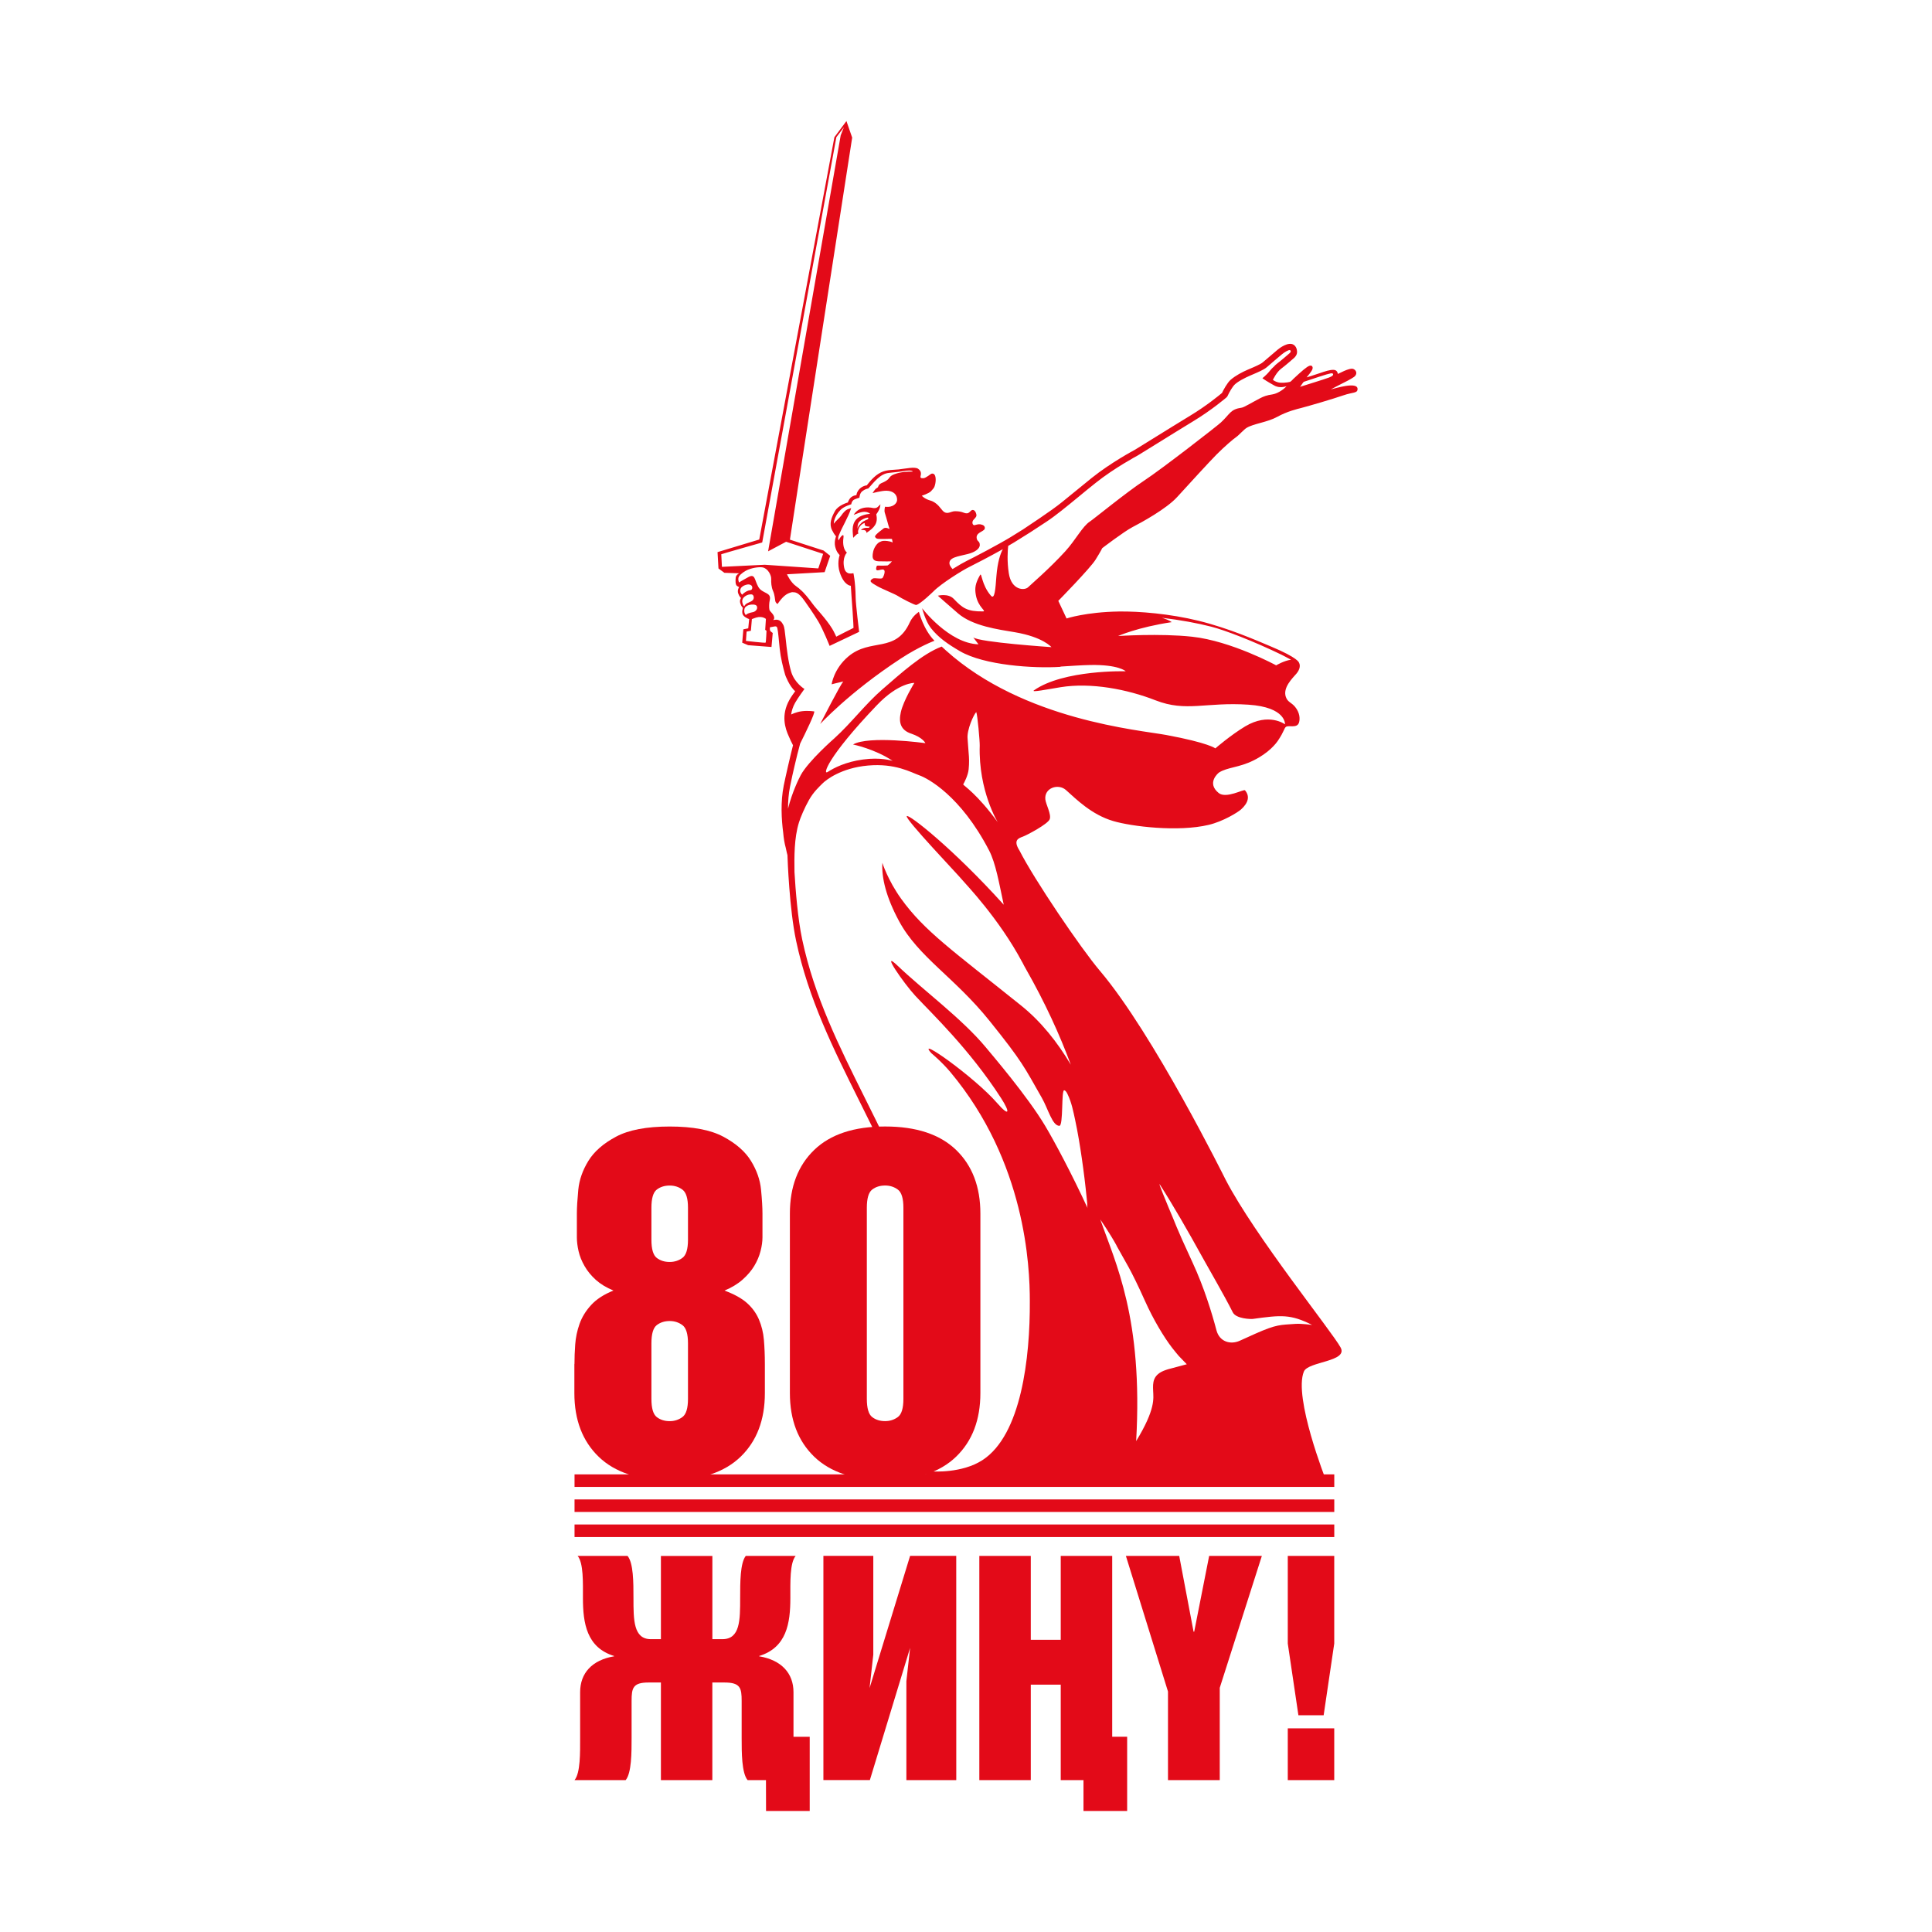 <?xml version="1.0" encoding="UTF-8" standalone="no"?>
<svg
   width="58"
   height="58"
   viewBox="0 0 58 58"
   fill="none"
   version="1.1"
   id="svg12"
   sodipodi:docname="2025-80_let_popedy_tat.svg"
   inkscape:version="1.3.2 (091e20e, 2023-11-25, custom)"
   xmlns:inkscape="http://www.inkscape.org/namespaces/inkscape"
   xmlns:sodipodi="http://sodipodi.sourceforge.net/DTD/sodipodi-0.dtd"
   xmlns="http://www.w3.org/2000/svg"
   xmlns:svg="http://www.w3.org/2000/svg">
  <defs
     id="defs12" />
  <sodipodi:namedview
     id="namedview12"
     pagecolor="#ffffff"
     bordercolor="#666666"
     borderopacity="1.0"
     inkscape:showpageshadow="2"
     inkscape:pageopacity="0.0"
     inkscape:pagecheckerboard="0"
     inkscape:deskcolor="#d1d1d1"
     inkscape:zoom="12.624"
     inkscape:cx="21.506654"
     inkscape:cy="28.081432"
     inkscape:window-width="1920"
     inkscape:window-height="1027"
     inkscape:window-x="-8"
     inkscape:window-y="-8"
     inkscape:window-maximized="1"
     inkscape:current-layer="svg12" />
  <rect
     width="58"
     height="58"
     fill="#ffffff"
     id="rect1"
     x="0"
     y="0"
     style="stroke-width:0.058" />
  <path
     d="m 28.916,23.551 c 0.038,-0.063 0.145,-0.272 0.164,-0.451 0.02,-0.193 0.014,-0.353 0,-0.497 -0.014,-0.145 -0.023,-0.345 -0.031,-0.42 -0.031,-0.269 0.194,-0.75 0.26,-0.803 0.038,0.083 0.108,0.885 0.104,1.003 -0.041,1.366 0.543,2.306 0.543,2.306 C 29.334,23.834 28.93,23.587 28.916,23.552 Z m 11.043,-11.865 c 0.092,-0.049 0.173,-0.092 0.206,-0.109 0.125,-0.063 0.234,-0.117 0.291,-0.148 0.18,-0.1 0.232,-0.126 0.255,-0.198 0.018,-0.059 -0.013,-0.122 -0.081,-0.153 -0.113,-0.053 -0.468,0.157 -0.469,0.147 -0.009,-0.069 -0.047,-0.121 -0.134,-0.122 -0.102,-0.002 -0.232,0.038 -0.42,0.103 -0.172,0.058 -0.344,0.113 -0.382,0.123 0.096,-0.115 0.124,-0.159 0.124,-0.159 0,0 0.091,-0.106 0.043,-0.172 -0.013,-0.018 -0.046,-0.029 -0.084,-0.015 -0.082,0.029 -0.231,0.159 -0.483,0.394 -0.031,0.03 -0.045,0.054 -0.094,0.087 -0.095,0.025 -0.272,0.041 -0.364,0.015 -0.074,-0.02 -0.122,-0.048 -0.155,-0.075 0.005,-0.006 0.105,-0.229 0.257,-0.34 0.098,-0.071 0.368,-0.305 0.392,-0.328 0.093,-0.097 0.078,-0.174 0.071,-0.227 -0.009,-0.062 -0.043,-0.12 -0.091,-0.153 -0.163,-0.113 -0.445,0.11 -0.477,0.136 -0.065,0.053 -0.359,0.304 -0.452,0.385 -0.066,0.058 -0.258,0.14 -0.386,0.194 l -0.075,0.032 c -0.159,0.069 -0.359,0.173 -0.506,0.3 -0.101,0.087 -0.222,0.311 -0.26,0.395 -0.083,0.07 -0.472,0.39 -0.942,0.675 -0.355,0.216 -0.734,0.451 -1.063,0.655 -0.244,0.152 -0.461,0.286 -0.613,0.379 -0.03,0.016 -0.719,0.384 -1.29,0.841 -0.174,0.139 -0.343,0.278 -0.505,0.411 -0.135,0.11 -0.26,0.213 -0.381,0.31 -0.338,0.278 -1.098,0.768 -1.183,0.829 -0.113,0.071 -0.23,0.144 -0.364,0.226 -0.36,0.22 -1.12,0.619 -1.332,0.722 -0.083,0.041 -0.231,0.125 -0.396,0.228 -0.006,0.003 -0.012,0.006 -0.017,0.009 l -0.004,0.003 c -0.043,-0.046 -0.085,-0.11 -0.091,-0.148 -0.032,-0.203 0.249,-0.227 0.548,-0.303 0.199,-0.05 0.362,-0.149 0.361,-0.273 -9.28e-4,-0.114 -0.068,-0.097 -0.089,-0.18 -0.05,-0.194 0.202,-0.212 0.236,-0.302 0.012,-0.032 0.006,-0.095 -0.073,-0.122 -0.079,-0.027 -0.118,-0.021 -0.228,0.01 -0.058,0.017 -0.101,-0.09 -0.031,-0.164 0.068,-0.074 0.1,-0.097 0.077,-0.178 -0.031,-0.112 -0.099,-0.129 -0.141,-0.103 -0.042,0.027 -0.077,0.1 -0.161,0.09 -0.084,-0.01 -0.122,-0.063 -0.334,-0.063 -0.125,0 -0.225,0.11 -0.348,0.006 -0.074,-0.063 -0.172,-0.265 -0.396,-0.328 -0.171,-0.048 -0.253,-0.143 -0.253,-0.143 0,0 0.209,-0.067 0.274,-0.133 0.122,-0.123 0.113,-0.157 0.134,-0.242 0.009,-0.036 0.042,-0.309 -0.107,-0.288 -0.038,0.005 -0.169,0.133 -0.253,0.137 -0.084,0.006 -0.097,-0.021 -0.084,-0.069 0.028,-0.102 -0.002,-0.16 -0.073,-0.212 -0.097,-0.071 -0.362,-0.006 -0.589,0.018 -0.225,0.023 -0.398,0 -0.609,0.135 -0.181,0.116 -0.343,0.343 -0.343,0.343 0,0 -0.16,0.011 -0.26,0.158 -0.051,0.074 -0.051,0.137 -0.051,0.137 0,0 -0.15,0.006 -0.221,0.136 -0.039,0.071 -0.037,0.083 -0.037,0.083 0,0 -0.288,0.079 -0.387,0.258 -0.108,0.195 -0.183,0.385 -0.087,0.575 0.08,0.159 0.12,0.181 0.12,0.181 0,0 -0.065,0.155 -0.027,0.313 0.043,0.177 0.122,0.235 0.134,0.251 -0.012,0.041 -0.081,0.264 0.004,0.523 0.131,0.401 0.332,0.4 0.332,0.4 0,0 0.03,0.48 0.053,0.77 0.022,0.29 0.027,0.495 0.027,0.495 -0.004,-0.002 -0.518,0.263 -0.518,0.263 0,0 -0.068,-0.152 -0.12,-0.236 -0.196,-0.318 -0.471,-0.587 -0.587,-0.747 -0.115,-0.16 -0.27,-0.35 -0.366,-0.425 -0.022,-0.024 -0.061,-0.058 -0.129,-0.105 -0.167,-0.112 -0.277,-0.36 -0.277,-0.36 l 1.13,-0.064 0.168,-0.49 -0.198,-0.163 -1.009,-0.326 C 23.887,15.051 25.583,4.132 25.583,4.132 L 25.41,3.634 v 0.003 l -0.006,0.004 v 0.003 l -0.355,0.476 -2.256,12.078 -1.252,0.378 0.028,0.491 0.171,0.126 0.005,0.005 0.445,0.015 c -0.04,0.022 -0.097,0.062 -0.104,0.134 -0.007,0.071 -0.013,0.206 0.036,0.242 0.049,0.036 0.068,0.034 0.068,0.034 0,0 -0.064,0.095 -0.028,0.195 0.036,0.101 0.085,0.137 0.085,0.137 0,0 -0.055,0.062 -0.021,0.165 0.034,0.103 0.077,0.129 0.077,0.129 0,0 -0.051,0.15 0.011,0.227 0.062,0.077 0.177,0.111 0.177,0.111 l -0.028,0.278 -0.147,0.031 -0.034,0.401 0.178,0.075 0.701,0.054 0.037,-0.421 c 0,0 -0.065,-0.044 -0.076,-0.066 -0.012,-0.022 -0.012,-0.065 -0.008,-0.104 0.032,-0.007 0.091,-0.019 0.146,-0.027 0.04,-0.005 0.059,0.004 0.074,0.043 0.031,0.122 0.049,0.411 0.074,0.632 0.03,0.272 0.093,0.529 0.163,0.778 0.004,0.014 0.123,0.34 0.301,0.493 -0.048,0.065 -0.118,0.162 -0.17,0.254 -0.262,0.463 -0.133,0.861 -0.02,1.104 0.037,0.089 0.079,0.176 0.125,0.264 -0.083,0.325 -0.232,0.975 -0.278,1.208 -0.099,0.493 -0.069,1.019 -0.016,1.422 0.013,0.153 0.037,0.309 0.076,0.448 0.023,0.113 0.043,0.192 0.051,0.221 0.005,0.145 0.058,1.621 0.26,2.572 0.369,1.739 1.111,3.23 1.898,4.808 0.942,1.89 1.916,3.843 2.35,6.427 0.327,1.942 -0.345,4.741 -0.351,4.77 l -0.029,0.119 h 0.199 c -0.006,0.002 -0.013,0.003 -0.02,0.005 0,0 3.383,0.019 6.539,0.035 l 5.032,0.03 c 0,0 0.008,-0.002 0.013,-0.003 0.14,0 0.236,9.28e-4 0.276,0.002 0,0 -0.983,-2.495 -0.663,-3.263 0.126,-0.305 1.336,-0.292 1.102,-0.722 -0.256,-0.474 -2.571,-3.341 -3.45,-5.033 -0.025,-0.047 -2.166,-4.377 -3.777,-6.276 -0.574,-0.676 -1.978,-2.75 -2.413,-3.609 -0.2,-0.314 -0.03,-0.369 0.102,-0.417 0.124,-0.045 0.751,-0.378 0.805,-0.522 0.055,-0.145 -0.114,-0.443 -0.131,-0.595 -0.037,-0.348 0.389,-0.485 0.617,-0.283 0.317,0.282 0.771,0.74 1.419,0.932 0.558,0.165 1.948,0.334 2.869,0.115 0.435,-0.104 0.872,-0.375 0.97,-0.463 0.223,-0.199 0.269,-0.399 0.119,-0.574 -0.037,-0.043 -0.567,0.262 -0.791,0.08 -0.368,-0.299 -0.018,-0.595 0.014,-0.616 0.248,-0.157 0.595,-0.144 1.03,-0.36 0.468,-0.231 0.677,-0.508 0.738,-0.598 0.186,-0.277 0.182,-0.366 0.235,-0.408 0.081,-0.066 0.338,0.056 0.396,-0.135 0.034,-0.113 0.022,-0.295 -0.115,-0.464 -0.117,-0.144 -0.225,-0.141 -0.281,-0.303 -0.097,-0.28 0.202,-0.564 0.318,-0.699 0.105,-0.122 0.123,-0.251 0.077,-0.328 0,-0.006 -0.025,-0.146 -0.845,-0.488 -0.424,-0.177 -1.253,-0.546 -2.175,-0.772 -0.848,-0.208 -1.775,-0.287 -2.391,-0.277 -0.986,0.016 -1.567,0.209 -1.567,0.209 l -0.248,-0.529 c 0,0 0.952,-0.971 1.116,-1.232 0.164,-0.263 0.203,-0.35 0.203,-0.35 0,0 0.647,-0.495 0.907,-0.631 0.26,-0.135 1.014,-0.544 1.342,-0.903 0.328,-0.359 0.956,-1.048 1.187,-1.281 0.232,-0.233 0.493,-0.456 0.579,-0.515 0.087,-0.058 0.235,-0.232 0.324,-0.284 0.215,-0.127 0.618,-0.164 0.917,-0.329 0.299,-0.165 0.607,-0.237 0.71,-0.263 0.255,-0.067 0.934,-0.265 1.265,-0.379 0.3,-0.103 0.426,-0.062 0.434,-0.184 0.018,-0.251 -0.697,-0.019 -0.797,0.002 z"
     fill="#ffffff"
     id="path1"
     style="stroke-width:0.058" />
  <path
     d="m 17.248,44.262 v 0.081 0.295 h 22.808 v -0.295 -0.081 z"
     fill="#e30a18"
     id="path2"
     style="stroke-width:0.058" />
  <path
     d="m 17.248,45.014 v 0.081 0.295 h 22.808 v -0.295 -0.081 z"
     fill="#e30a18"
     id="path3"
     style="stroke-width:0.058" />
  <path
     d="m 17.248,45.766 v 0.082 0.295 h 22.808 v -0.295 -0.082 z"
     fill="#e30a18"
     id="path4"
     style="stroke-width:0.058" />
  <path
     d="m 25.762,15.821 c -0.009,0.03 -0.016,0.048 -0.016,0.048 0,0 -0.016,-0.131 0.05,-0.204 0.066,-0.073 0.189,-0.117 0.228,-0.123 0.039,-0.007 0.045,0.005 0.045,0.005 -0.004,0.013 -0.007,0.026 -0.011,0.039 0,0 -0.139,0.053 -0.196,0.11 -0.057,0.058 -0.091,0.097 -0.101,0.126 z m 0.197,-0.121 c -0.008,0.113 0.042,0.095 0.152,0.112 -0.009,0.011 -0.018,0.022 -0.027,0.033 -0.042,0.002 -0.084,-0.003 -0.125,0.006 -0.037,0.009 -0.079,0.017 -0.113,0.064 0.101,-0.016 0.168,0.006 0.165,0.082 0.24,-0.159 0.355,-0.287 0.295,-0.555 0.072,-0.102 0.116,-0.177 0.125,-0.303 -0.075,0.075 -0.098,0.123 -0.206,0.114 -0.452,-0.099 -0.595,0.203 -0.595,0.203 0.183,-0.067 0.335,-0.151 0.493,-0.032 -0.105,0.01 -0.313,0.045 -0.424,0.176 -0.148,0.175 -0.093,0.396 -0.086,0.539 9.28e-4,0.024 0.077,-0.099 0.156,-0.122 -0.016,-0.053 -0.014,-0.073 0.006,-0.132 0.028,-0.094 0.107,-0.163 0.183,-0.185 z m 1.354,2.983 c -0.428,0.94 -1.173,0.457 -1.847,1.026 -0.436,0.367 -0.5,0.834 -0.5,0.834 0,0 0.187,-0.048 0.352,-0.085 -0.079,0.071 -0.677,1.244 -0.695,1.274 -0.018,0.03 0.835,-0.925 2.42,-1.962 0.57,-0.373 1.011,-0.534 1.011,-0.534 -0.33,-0.332 -0.468,-0.868 -0.468,-0.868 0,0 -0.179,0.109 -0.274,0.316 z m 11.716,-7.072 c 0.046,-0.053 0.061,-0.092 0.109,-0.148 0,0 0.296,-0.098 0.448,-0.148 0.387,-0.126 0.417,-0.125 0.434,-0.084 0.018,0.046 -0.079,0.086 -0.131,0.106 -0.128,0.049 -0.777,0.248 -0.859,0.275 z m -0.824,0.228 c -0.178,0.025 -0.272,0.063 -0.373,0.115 -0.274,0.143 -0.487,0.275 -0.554,0.284 -0.35,0.05 -0.347,0.187 -0.627,0.446 -0.115,0.107 -1.775,1.398 -2.307,1.747 -0.531,0.35 -1.515,1.155 -1.622,1.224 -0.225,0.144 -0.427,0.55 -0.742,0.896 -0.481,0.528 -1.061,1.022 -1.112,1.075 -0.103,0.108 -0.504,0.105 -0.583,-0.417 -0.056,-0.367 -0.035,-0.671 -0.018,-0.821 0.065,-0.037 0.124,-0.072 0.175,-0.103 0.372,-0.227 0.613,-0.383 0.983,-0.629 0.266,-0.176 0.59,-0.443 0.967,-0.752 0.16,-0.133 0.329,-0.271 0.503,-0.409 0.556,-0.445 1.253,-0.817 1.265,-0.824 0.158,-0.096 0.375,-0.23 0.62,-0.383 0.327,-0.203 0.706,-0.438 1.061,-0.654 0.541,-0.329 0.966,-0.692 0.983,-0.707 l 0.026,-0.034 c 0.058,-0.134 0.16,-0.29 0.203,-0.335 0.1,-0.105 0.338,-0.223 0.473,-0.281 l 0.074,-0.032 c 0.155,-0.066 0.348,-0.147 0.436,-0.226 0.091,-0.081 0.383,-0.329 0.446,-0.381 0.083,-0.068 0.208,-0.143 0.245,-0.127 0.003,0.002 0.053,0.027 -0.007,0.088 -0.003,0.003 -0.276,0.239 -0.367,0.305 -0.043,0.032 -0.082,0.069 -0.116,0.108 -0.036,0.032 -0.07,0.065 -0.093,0.094 -0.157,0.199 -0.257,0.242 -0.241,0.253 0.139,0.097 0.326,0.199 0.326,0.199 0.136,0.089 0.289,0.071 0.395,0.035 -0.123,0.135 -0.31,0.23 -0.419,0.245 z m -6.368,8.172 c 0.315,-0.02 0.655,-0.043 0.881,-0.047 0.869,-0.018 1.077,0.188 1.077,0.188 0,0 -1.861,-0.053 -2.754,0.572 -0.103,0.072 0.41,-0.031 0.8,-0.094 0.909,-0.147 1.995,0.06 2.852,0.395 0.921,0.359 1.502,0.045 2.785,0.13 1.14,0.076 1.098,0.589 1.098,0.589 0,0 -0.485,-0.363 -1.197,0.064 -0.433,0.26 -0.894,0.659 -0.894,0.659 0,0 -0.192,-0.164 -1.472,-0.402 -0.814,-0.151 -4.283,-0.443 -6.61,-2.533 -0.049,-0.045 -0.092,-0.085 -0.133,-0.122 -0.587,0.223 -1.224,0.803 -1.785,1.289 -0.503,0.435 -0.93,1.007 -1.436,1.465 0,0 -0.78,0.681 -1.01,1.106 -0.053,0.098 -0.259,0.512 -0.382,1.007 0,-0.219 0.017,-0.444 0.06,-0.661 0.047,-0.238 0.095,-0.446 0.137,-0.626 0.051,-0.224 0.113,-0.467 0.168,-0.669 0.136,-0.27 0.474,-0.958 0.417,-0.965 -0.12,-0.016 -0.313,-0.028 -0.49,0.02 -0.08,0.022 -0.145,0.047 -0.198,0.073 0.015,-0.11 0.05,-0.227 0.12,-0.352 0.078,-0.139 0.279,-0.414 0.279,-0.414 0,0 -0.297,-0.178 -0.398,-0.515 -0.09,-0.303 -0.134,-0.695 -0.164,-0.982 -0.026,-0.24 -0.04,-0.358 -0.068,-0.416 -0.049,-0.098 -0.114,-0.185 -0.261,-0.163 -0.014,0.002 -0.03,0.005 -0.045,0.007 0.015,-0.02 0.029,-0.041 0.029,-0.056 0.004,-0.118 -0.132,-0.194 -0.144,-0.253 -0.015,-0.07 -0.009,-0.209 0.009,-0.284 0.062,-0.254 -0.221,-0.187 -0.343,-0.403 -0.117,-0.207 -0.091,-0.408 -0.299,-0.293 -0.078,0.044 -0.221,0.121 -0.28,0.162 -0.056,-0.156 0.004,-0.211 0.125,-0.304 h 9.28e-4 c 0.025,-0.017 0.055,-0.037 0.073,-0.046 0.165,-0.093 0.41,-0.123 0.512,-0.103 0.16,0.032 0.26,0.238 0.255,0.345 -0.004,0.108 0.004,0.244 0.055,0.361 0.052,0.116 0.055,0.237 0.068,0.302 0.013,0.065 0.068,0.09 0.068,0.09 0.15,-0.213 0.255,-0.316 0.436,-0.355 0.101,0.006 0.184,-0.016 0.395,0.29 0.041,0.059 0.244,0.343 0.389,0.584 0.146,0.241 0.343,0.739 0.343,0.739 l 0.886,-0.421 c 0,0 -0.102,-0.828 -0.104,-1.022 -0.009,-0.507 -0.068,-0.74 -0.068,-0.74 0,0 -0.112,0.029 -0.169,-0.006 -0.025,-0.015 -0.082,-0.036 -0.108,-0.16 -0.065,-0.306 0.082,-0.451 0.082,-0.451 -0.088,-0.077 -0.134,-0.24 -0.103,-0.451 0.022,-0.149 -0.083,-0.045 -0.146,0.085 -0.021,-0.031 -0.02,-0.083 0.005,-0.148 0.113,-0.283 0.277,-0.531 0.373,-0.821 0,0 -0.059,0.014 -0.114,0.037 -0.054,0.023 -0.125,0.097 -0.192,0.195 -0.045,0.068 -0.156,0.147 -0.216,0.237 -0.002,-0.008 -0.002,-0.211 0.208,-0.423 0.101,-0.101 0.316,-0.162 0.316,-0.162 0,0 0.01,-0.105 0.094,-0.144 0.062,-0.029 0.151,-0.053 0.151,-0.053 0,0 0.006,-0.135 0.084,-0.193 0.077,-0.058 0.121,-0.071 0.183,-0.085 0.166,-0.181 0.356,-0.443 0.617,-0.467 0.196,-0.018 0.396,-0.044 0.486,-0.06 0.024,-0.005 0.208,-0.031 0.231,0.021 -0.158,-9.28e-4 -0.353,0.007 -0.537,0.073 -0.151,0.054 -0.157,0.111 -0.199,0.154 -0.042,0.043 -0.132,0.09 -0.174,0.106 -0.042,0.016 -0.089,0.043 -0.111,0.08 -0.021,0.037 -0.01,0.058 -0.063,0.084 -0.053,0.027 -0.122,0.15 -0.122,0.15 0,0 0.273,-0.077 0.421,-0.073 0.201,0.005 0.321,0.116 0.315,0.281 -0.004,0.089 -0.112,0.232 -0.362,0.2 0,0 -0.032,0.11 -0.006,0.185 0.023,0.069 0.07,0.237 0.095,0.328 0.004,0.017 0.009,0.033 0.014,0.051 0.002,0.006 0.003,0.01 0.003,0.01 0.008,0.028 0.018,0.055 0.025,0.078 0.017,0.052 -0.101,-0.083 -0.204,0.023 l -0.103,0.079 c -0.051,0.045 -0.14,0.115 -0.123,0.15 0.018,0.035 0.038,0.053 0.088,0.059 0.045,0.006 0.293,0.006 0.366,0 0.018,9.28e-4 0.036,0.003 0.053,0.004 0,0 0.008,0.045 0.021,0.106 -0.089,-0.05 -0.256,-0.052 -0.261,-0.049 -0.047,-9.28e-4 -0.089,0.015 -0.135,0.038 -0.075,0.039 -0.162,0.161 -0.189,0.283 -0.05,0.231 -0.002,0.307 0.26,0.293 0,0 8.7e-4,9.28e-4 0.002,9.28e-4 0.121,0.006 0.182,0 0.276,0 0.007,0 0.016,0 0.025,-0.002 -0.059,0.084 -0.132,0.126 -0.132,0.126 0,0 -0.058,0.002 -0.083,0.004 -0.163,0.01 -0.231,-0.016 -0.243,0.016 -0.085,0.256 0.184,0.023 0.232,0.133 0.021,0.047 -0.012,0.155 -0.053,0.218 -0.034,0.054 -0.24,-0.013 -0.297,0.023 -0.125,0.079 -0.062,0.113 0.137,0.228 0.141,0.082 0.533,0.237 0.617,0.294 0.084,0.058 0.511,0.281 0.553,0.27 0.134,-0.035 0.502,-0.395 0.512,-0.405 0.239,-0.243 0.88,-0.639 1.076,-0.735 0.16,-0.078 0.63,-0.323 1.01,-0.535 -0.077,0.143 -0.159,0.389 -0.193,0.811 -0.029,0.385 -0.05,0.717 -0.165,0.585 -0.288,-0.331 -0.272,-0.715 -0.326,-0.619 -0.146,0.258 -0.162,0.394 -0.126,0.599 0.066,0.375 0.338,0.49 0.212,0.492 -0.465,0.006 -0.611,-0.097 -0.875,-0.376 -0.169,-0.177 -0.477,-0.095 -0.477,-0.095 0,0 0.261,0.234 0.606,0.531 0.442,0.379 1.201,0.481 1.704,0.565 0.847,0.143 1.099,0.448 1.099,0.448 0,0 -2.167,-0.145 -2.348,-0.294 l 0.158,0.209 c -0.885,-0.025 -1.693,-1.084 -1.693,-1.084 0,0 0.099,0.383 0.261,0.592 0.23,0.295 0.523,0.492 0.877,0.699 0.728,0.424 2.214,0.522 3.018,0.469 z m 3.341,-1.333 c -0.07,-0.051 -0.174,-0.095 -0.297,-0.132 0.559,0.067 1.07,0.161 1.488,0.269 0.406,0.104 1.262,0.433 2.109,0.843 0.054,0.026 0.187,0.098 0.279,0.148 -0.204,0.024 -0.446,0.168 -0.446,0.168 0,0 -1.346,-0.731 -2.521,-0.859 -0.973,-0.106 -2.224,-0.021 -2.224,-0.021 0,0 0.582,-0.263 1.61,-0.417 z m -6.099,3.922 c -0.014,-0.145 -0.023,-0.345 -0.031,-0.42 -0.031,-0.269 0.194,-0.75 0.26,-0.803 0.038,0.083 0.108,0.885 0.104,1.003 -0.041,1.366 0.543,2.306 0.543,2.306 -0.623,-0.855 -1.027,-1.101 -1.04,-1.137 0.038,-0.063 0.145,-0.272 0.164,-0.451 0.02,-0.193 0.014,-0.353 0,-0.497 z m -1.729,-0.578 c 0.362,0.123 0.431,0.288 0.431,0.288 0,0 -1.701,-0.236 -2.172,0.04 0,0 0.659,0.135 1.187,0.491 -0.039,-0.006 -0.353,-0.114 -0.89,-0.04 -0.517,0.071 -0.861,0.246 -1.06,0.375 -0.152,0.098 -0.023,-0.434 1.479,-2.006 0.655,-0.686 1.124,-0.669 1.124,-0.669 0,0 -0.325,0.525 -0.405,0.877 -0.07,0.306 -0.01,0.537 0.306,0.645 z m 3.338,6.861 c 0,0 0.003,0.006 0.004,0.007 0.034,0.068 0.069,0.135 0.107,0.2 0.573,1.006 1.013,1.969 1.348,2.874 C 31.745,31.286 31.252,30.667 30.657,30.189 28.592,28.531 27.752,27.952 27.054,26.983 26.651,26.422 26.489,25.903 26.489,25.903 c -0.026,0.456 0.116,1.035 0.5,1.748 0.586,1.087 1.662,1.681 2.721,3 0.984,1.225 1.032,1.369 1.567,2.308 0.191,0.336 0.314,0.839 0.527,0.839 0.122,0 0.053,-1.087 0.145,-1.067 0.053,0.012 0.087,0.088 0.107,0.132 0.113,0.234 0.166,0.504 0.22,0.756 0.081,0.379 0.144,0.764 0.2,1.148 0.059,0.405 0.109,0.811 0.149,1.217 0.005,0.049 0.009,0.097 0.014,0.147 0.004,0.039 -0.004,0.107 0.013,0.142 -0.484,-1.051 -1.004,-2.02 -1.276,-2.475 -0.533,-0.893 -1.594,-2.13 -1.784,-2.36 -0.715,-0.86 -1.885,-1.72 -2.643,-2.445 -0.544,-0.521 0.184,0.529 0.53,0.902 0.489,0.528 1.614,1.585 2.577,3.076 0.273,0.423 0.257,0.578 -0.129,0.135 -0.672,-0.77 -2.464,-2.043 -1.965,-1.487 0,0 0.315,0.261 0.571,0.568 2.258,2.7 2.383,5.83 2.383,6.871 0.01,1.699 -0.255,4.022 -1.424,4.777 -0.619,0.4 -1.485,0.338 -1.485,0.338 0.125,-0.56 0.622,-2.979 0.327,-4.729 -0.44,-2.612 -1.42,-4.579 -2.369,-6.481 -0.781,-1.567 -1.519,-3.048 -1.883,-4.762 -0.132,-0.623 -0.199,-1.478 -0.231,-2.022 -0.006,-0.447 -0.013,-1.018 0.135,-1.491 0.043,-0.14 0.165,-0.435 0.303,-0.677 0.137,-0.242 0.308,-0.395 0.404,-0.492 0.103,-0.104 0.558,-0.465 1.361,-0.537 0.826,-0.075 1.3,0.207 1.549,0.295 0.241,0.085 1.233,0.603 2.089,2.251 0.203,0.391 0.3,0.981 0.441,1.632 -1.517,-1.683 -2.86,-2.737 -2.911,-2.659 -0.057,0.088 1.554,1.773 1.68,1.931 0.073,0.092 1.086,1.137 1.786,2.453 z m -7.704,-9.591 c -0.008,0.017 -0.59,-0.052 -0.59,-0.052 l 0.019,-0.279 0.129,-0.025 0.03,-0.35 c 0.042,-0.016 0.104,-0.04 0.135,-0.048 0.186,-0.051 0.286,0.043 0.286,0.043 l -0.021,0.328 0.039,0.026 c 0,0 -0.013,0.332 -0.026,0.358 z M 22.392,18.467 c -0.018,-0.02 -0.043,-0.057 -0.047,-0.099 -0.011,-0.119 0.042,-0.151 0.042,-0.151 0,0 0.07,-0.075 0.225,-0.068 0.104,0.005 0.118,0.052 0.118,0.096 0,0.06 -0.059,0.121 -0.136,0.134 -0.074,0.012 -0.199,0.052 -0.202,0.089 z m -0.101,-0.362 c -0.054,-0.184 0.162,-0.255 0.207,-0.258 0.035,-0.003 0.091,-0.018 0.119,0.038 0.012,0.024 0.038,0.119 -0.073,0.171 -0.106,0.05 -0.14,0.06 -0.177,0.105 -0.008,0.01 -0.023,0.034 -0.023,0.04 -0.021,-0.015 -0.035,-0.035 -0.053,-0.096 z m -0.063,-0.328 c -0.044,-0.174 0.165,-0.225 0.22,-0.231 0.036,-0.004 0.09,9.28e-4 0.122,0.045 0.013,0.019 0.024,0.058 0.003,0.095 -0.023,0.042 -0.068,0.029 -0.114,0.046 -0.089,0.033 -0.149,0.089 -0.18,0.122 -0.023,-0.022 -0.046,-0.062 -0.05,-0.078 z m -0.555,-0.759 c -0.005,-0.071 -0.017,-0.295 -0.02,-0.379 0.045,-0.019 1.229,-0.354 1.229,-0.354 l 2.226,-12.166 0.227,-0.299 -0.097,0.244 -2.179,12.487 0.54,-0.287 1.112,0.363 -0.145,0.437 -1.608,-0.11 -1.285,0.063 z M 33.519,37.395 c 0.272,0.503 0.402,0.653 0.857,1.666 0.246,0.55 0.567,1.085 0.814,1.404 0.078,0.1 0.144,0.178 0.196,0.24 l 0.242,0.251 -0.565,0.151 c -0.018,0.006 -0.038,0.013 -0.058,0.019 -0.409,0.135 -0.397,0.39 -0.387,0.627 0.009,0.229 0.077,0.548 -0.51,1.51 0.212,-3.69 -0.624,-5.352 -1.076,-6.653 0,0 0.305,0.444 0.489,0.783 z m 1.298,-1.838 c 0.372,0.578 0.831,1.37 1.317,2.252 0.172,0.313 0.624,1.087 0.875,1.588 0.1,0.198 0.545,0.205 0.602,0.198 0.847,-0.117 1.129,-0.148 1.779,0.18 0.002,9.28e-4 -0.321,-0.045 -0.505,-0.031 -0.445,0.034 -0.544,0.004 -1.204,0.297 -0.094,0.042 -0.276,0.124 -0.46,0.208 -0.28,0.127 -0.61,0.035 -0.702,-0.313 C 36.385,39.429 36.15,38.653 35.802,37.903 35.254,36.72 35.316,36.792 35.076,36.237 35.035,36.143 34.76,35.471 34.815,35.557 Z m 5.143,-23.871 c 0.092,-0.049 0.173,-0.092 0.206,-0.109 0.125,-0.063 0.234,-0.117 0.291,-0.148 0.18,-0.1 0.232,-0.126 0.255,-0.198 0.018,-0.059 -0.013,-0.122 -0.081,-0.153 -0.113,-0.053 -0.468,0.157 -0.469,0.147 -0.009,-0.069 -0.047,-0.121 -0.134,-0.122 -0.102,-0.002 -0.232,0.038 -0.42,0.103 -0.172,0.058 -0.344,0.113 -0.382,0.123 0.096,-0.115 0.124,-0.16 0.124,-0.16 0,0 0.091,-0.106 0.043,-0.172 -0.013,-0.018 -0.046,-0.029 -0.084,-0.015 -0.082,0.029 -0.231,0.159 -0.483,0.394 -0.031,0.03 -0.045,0.054 -0.094,0.087 -0.095,0.025 -0.272,0.041 -0.364,0.015 -0.074,-0.02 -0.122,-0.048 -0.155,-0.075 0.005,-0.006 0.105,-0.229 0.257,-0.341 0.098,-0.071 0.368,-0.305 0.392,-0.328 0.093,-0.097 0.078,-0.174 0.071,-0.227 -0.009,-0.062 -0.043,-0.12 -0.091,-0.153 -0.163,-0.113 -0.445,0.11 -0.477,0.136 -0.065,0.053 -0.359,0.304 -0.452,0.385 -0.066,0.058 -0.258,0.14 -0.386,0.194 l -0.075,0.032 c -0.159,0.069 -0.359,0.173 -0.506,0.3 -0.101,0.087 -0.222,0.311 -0.26,0.395 -0.083,0.07 -0.472,0.39 -0.942,0.674 -0.355,0.216 -0.734,0.451 -1.063,0.655 -0.244,0.152 -0.461,0.286 -0.613,0.379 -0.03,0.016 -0.719,0.384 -1.29,0.841 -0.174,0.139 -0.343,0.278 -0.505,0.411 -0.135,0.11 -0.26,0.213 -0.381,0.31 -0.338,0.278 -1.098,0.768 -1.183,0.829 -0.113,0.071 -0.23,0.144 -0.364,0.226 -0.36,0.22 -1.12,0.619 -1.332,0.722 -0.083,0.041 -0.231,0.125 -0.396,0.228 -0.006,0.003 -0.012,0.006 -0.017,0.009 l -0.004,0.003 c -0.043,-0.046 -0.085,-0.11 -0.091,-0.148 -0.032,-0.203 0.249,-0.227 0.548,-0.303 0.199,-0.05 0.362,-0.149 0.361,-0.273 -9.28e-4,-0.114 -0.068,-0.097 -0.089,-0.18 -0.05,-0.194 0.202,-0.212 0.236,-0.302 0.012,-0.032 0.006,-0.095 -0.073,-0.122 -0.079,-0.027 -0.118,-0.021 -0.228,0.01 -0.058,0.017 -0.101,-0.09 -0.031,-0.164 0.068,-0.074 0.1,-0.097 0.077,-0.178 -0.031,-0.112 -0.099,-0.129 -0.141,-0.103 -0.042,0.027 -0.077,0.1 -0.161,0.09 -0.084,-0.01 -0.122,-0.063 -0.334,-0.063 -0.125,0 -0.225,0.11 -0.348,0.006 -0.074,-0.063 -0.172,-0.265 -0.396,-0.328 -0.171,-0.048 -0.253,-0.143 -0.253,-0.143 0,0 0.209,-0.067 0.274,-0.133 0.122,-0.123 0.113,-0.157 0.134,-0.242 0.009,-0.036 0.042,-0.309 -0.107,-0.289 -0.038,0.005 -0.169,0.133 -0.253,0.138 -0.084,0.006 -0.097,-0.021 -0.084,-0.069 0.028,-0.102 -0.002,-0.161 -0.073,-0.213 -0.097,-0.071 -0.362,-0.006 -0.589,0.018 -0.225,0.023 -0.398,0 -0.609,0.135 -0.181,0.116 -0.343,0.343 -0.343,0.343 0,0 -0.16,0.011 -0.26,0.158 -0.051,0.074 -0.051,0.137 -0.051,0.137 0,0 -0.15,0.006 -0.221,0.136 -0.039,0.071 -0.037,0.083 -0.037,0.083 0,0 -0.288,0.079 -0.387,0.258 -0.108,0.195 -0.183,0.385 -0.087,0.575 0.08,0.159 0.12,0.181 0.12,0.181 0,0 -0.065,0.155 -0.027,0.313 0.043,0.177 0.122,0.235 0.134,0.251 -0.012,0.041 -0.081,0.264 0.004,0.523 0.131,0.401 0.332,0.4 0.332,0.4 0,0 0.03,0.48 0.053,0.77 0.022,0.29 0.027,0.495 0.027,0.495 -0.004,-0.002 -0.518,0.263 -0.518,0.263 0,0 -0.068,-0.152 -0.12,-0.236 -0.196,-0.318 -0.471,-0.587 -0.587,-0.747 -0.115,-0.16 -0.27,-0.35 -0.366,-0.425 -0.022,-0.024 -0.061,-0.058 -0.129,-0.105 -0.167,-0.112 -0.277,-0.36 -0.277,-0.36 l 1.13,-0.064 0.168,-0.49 L 24.723,16.527 23.714,16.201 C 23.887,15.05 25.583,4.131 25.583,4.131 L 25.41,3.633 v 0.003 l -0.006,0.004 v 0.003 l -0.355,0.476 -2.256,12.078 -1.252,0.378 0.028,0.491 0.171,0.125 0.005,0.005 0.445,0.015 c -0.04,0.022 -0.097,0.062 -0.104,0.134 -0.007,0.071 -0.013,0.206 0.036,0.242 0.049,0.036 0.068,0.034 0.068,0.034 0,0 -0.064,0.095 -0.028,0.195 0.036,0.101 0.085,0.137 0.085,0.137 0,0 -0.055,0.062 -0.021,0.165 0.034,0.103 0.077,0.129 0.077,0.129 0,0 -0.051,0.15 0.011,0.227 0.062,0.077 0.177,0.111 0.177,0.111 l -0.028,0.278 -0.147,0.03 -0.034,0.401 0.178,0.075 0.701,0.054 0.037,-0.421 c 0,0 -0.065,-0.044 -0.076,-0.066 -0.012,-0.022 -0.012,-0.065 -0.008,-0.104 0.032,-0.007 0.091,-0.019 0.146,-0.027 0.04,-0.005 0.059,0.004 0.074,0.043 0.031,0.122 0.049,0.411 0.074,0.632 0.03,0.272 0.093,0.529 0.163,0.778 0.004,0.014 0.123,0.34 0.301,0.493 -0.048,0.065 -0.118,0.162 -0.17,0.254 -0.262,0.463 -0.133,0.861 -0.02,1.104 0.037,0.089 0.079,0.176 0.125,0.264 -0.083,0.325 -0.232,0.975 -0.278,1.208 -0.099,0.493 -0.069,1.019 -0.016,1.422 0.013,0.153 0.037,0.309 0.076,0.448 0.023,0.113 0.043,0.192 0.051,0.221 0.005,0.145 0.058,1.621 0.26,2.572 0.369,1.739 1.111,3.23 1.898,4.808 0.942,1.89 1.915,3.843 2.35,6.427 0.327,1.942 -0.345,4.741 -0.351,4.77 l -0.029,0.119 h 0.199 c -0.006,0.002 -0.013,0.003 -0.02,0.005 0,0 3.383,0.019 6.539,0.035 l 5.032,0.03 c 0,0 0.008,-0.002 0.013,-0.003 0.14,0 0.236,9.28e-4 0.276,0.002 0,0 -0.983,-2.495 -0.663,-3.263 0.126,-0.305 1.336,-0.292 1.102,-0.722 -0.256,-0.474 -2.571,-3.341 -3.45,-5.033 -0.025,-0.047 -2.166,-4.377 -3.777,-6.276 -0.574,-0.676 -1.978,-2.75 -2.413,-3.609 -0.2,-0.314 -0.03,-0.369 0.102,-0.418 0.124,-0.045 0.751,-0.378 0.805,-0.522 0.055,-0.145 -0.114,-0.444 -0.131,-0.595 -0.037,-0.348 0.389,-0.485 0.617,-0.283 0.317,0.282 0.771,0.74 1.419,0.932 0.558,0.165 1.948,0.334 2.869,0.115 0.435,-0.104 0.872,-0.375 0.97,-0.463 0.223,-0.2 0.269,-0.399 0.119,-0.574 -0.037,-0.043 -0.567,0.262 -0.791,0.08 -0.368,-0.299 -0.018,-0.595 0.014,-0.616 0.248,-0.157 0.595,-0.144 1.03,-0.36 0.468,-0.231 0.677,-0.508 0.738,-0.598 0.186,-0.277 0.182,-0.366 0.235,-0.408 0.081,-0.066 0.338,0.056 0.396,-0.135 0.034,-0.113 0.022,-0.295 -0.115,-0.464 -0.117,-0.144 -0.225,-0.141 -0.281,-0.303 -0.097,-0.28 0.202,-0.564 0.318,-0.699 0.105,-0.122 0.123,-0.251 0.077,-0.328 0,-0.006 -0.025,-0.146 -0.845,-0.488 -0.424,-0.177 -1.253,-0.546 -2.175,-0.772 -0.848,-0.208 -1.775,-0.287 -2.391,-0.277 -0.986,0.016 -1.567,0.209 -1.567,0.209 l -0.248,-0.529 c 0,0 0.952,-0.971 1.116,-1.232 0.164,-0.263 0.203,-0.35 0.203,-0.35 0,0 0.647,-0.495 0.907,-0.631 0.261,-0.135 1.014,-0.544 1.342,-0.903 0.328,-0.359 0.956,-1.048 1.187,-1.281 0.232,-0.233 0.493,-0.457 0.579,-0.515 0.087,-0.058 0.235,-0.232 0.324,-0.284 0.215,-0.127 0.618,-0.164 0.917,-0.329 0.299,-0.165 0.607,-0.237 0.71,-0.263 0.255,-0.067 0.934,-0.265 1.265,-0.379 0.3,-0.103 0.426,-0.062 0.434,-0.184 0.018,-0.251 -0.697,-0.019 -0.797,0.002 z"
     fill="#e30a18"
     id="path5"
     style="stroke-width:0.058" />
  <path
     d="m 19.556,41.993 c 0,0.282 0.053,0.465 0.159,0.547 0.106,0.083 0.236,0.124 0.39,0.124 0.144,0 0.272,-0.042 0.383,-0.124 0.111,-0.083 0.166,-0.265 0.166,-0.547 v -1.664 c 0,-0.282 -0.055,-0.465 -0.166,-0.547 -0.111,-0.083 -0.239,-0.124 -0.383,-0.124 -0.154,0 -0.284,0.042 -0.39,0.124 -0.106,0.083 -0.159,0.265 -0.159,0.547 z m 0,-4.776 c 0,0.281 0.053,0.463 0.159,0.545 0.106,0.083 0.236,0.123 0.39,0.123 0.144,0 0.272,-0.041 0.383,-0.123 0.111,-0.083 0.166,-0.263 0.166,-0.545 v -0.958 c 0,-0.281 -0.055,-0.462 -0.166,-0.545 -0.111,-0.083 -0.239,-0.123 -0.383,-0.123 -0.154,0 -0.284,0.041 -0.39,0.123 -0.106,0.083 -0.159,0.263 -0.159,0.545 z m -2.31,3.734 c 0,-0.184 0.007,-0.38 0.022,-0.588 0.015,-0.208 0.058,-0.414 0.13,-0.618 0.072,-0.203 0.188,-0.392 0.347,-0.566 0.159,-0.174 0.383,-0.32 0.671,-0.436 -0.212,-0.087 -0.387,-0.194 -0.527,-0.319 -0.139,-0.126 -0.253,-0.263 -0.339,-0.414 -0.087,-0.15 -0.147,-0.301 -0.181,-0.45 -0.034,-0.15 -0.051,-0.288 -0.051,-0.414 v -0.712 c 0,-0.184 0.015,-0.424 0.043,-0.719 0.029,-0.295 0.13,-0.584 0.303,-0.865 0.173,-0.281 0.45,-0.523 0.83,-0.726 0.38,-0.203 0.917,-0.305 1.61,-0.305 0.694,0 1.229,0.101 1.61,0.305 0.38,0.203 0.657,0.445 0.83,0.726 0.173,0.281 0.275,0.569 0.303,0.865 0.029,0.295 0.043,0.535 0.043,0.719 v 0.712 c 0,0.126 -0.019,0.263 -0.058,0.414 -0.039,0.15 -0.101,0.298 -0.188,0.443 -0.087,0.145 -0.205,0.283 -0.353,0.414 -0.149,0.131 -0.33,0.239 -0.541,0.327 0.289,0.107 0.513,0.23 0.671,0.37 0.159,0.141 0.28,0.305 0.361,0.494 0.081,0.188 0.132,0.394 0.151,0.617 0.019,0.223 0.029,0.465 0.029,0.727 v 0.871 c 0,0.803 -0.243,1.441 -0.729,1.91 -0.486,0.469 -1.196,0.704 -2.13,0.704 -0.933,0 -1.644,-0.235 -2.13,-0.704 -0.486,-0.47 -0.73,-1.106 -0.73,-1.91 v -0.871 z"
     fill="#e30a18"
     id="path6"
     style="stroke-width:0.058" />
  <path
     d="m 26.023,41.994 c 0,0.281 0.053,0.464 0.159,0.546 0.106,0.083 0.236,0.123 0.39,0.123 0.144,0 0.272,-0.041 0.383,-0.123 0.111,-0.083 0.166,-0.264 0.166,-0.546 v -5.735 c 0,-0.281 -0.055,-0.463 -0.166,-0.546 -0.111,-0.083 -0.239,-0.123 -0.383,-0.123 -0.154,0 -0.284,0.041 -0.39,0.123 -0.106,0.083 -0.159,0.264 -0.159,0.546 z m -2.31,-5.562 c 0,-0.803 0.243,-1.44 0.73,-1.91 0.486,-0.469 1.196,-0.704 2.13,-0.704 0.933,0 1.644,0.235 2.13,0.704 0.486,0.47 0.729,1.107 0.729,1.91 v 5.389 c 0,0.803 -0.243,1.441 -0.729,1.91 -0.486,0.469 -1.196,0.704 -2.13,0.704 -0.933,0 -1.644,-0.235 -2.13,-0.704 -0.486,-0.47 -0.73,-1.106 -0.73,-1.91 z"
     fill="#e30a18"
     id="path7"
     style="stroke-width:0.058" />
  <path
     d="m 22.995,53.44 h -0.552 c -0.178,-0.215 -0.178,-0.824 -0.178,-1.273 v -1.105 c 0,-0.384 -0.037,-0.552 -0.515,-0.552 h -0.365 v 2.93 H 19.841 v -2.93 h -0.374 c -0.468,0 -0.506,0.168 -0.506,0.552 v 1.105 c 0,0.449 0,1.058 -0.178,1.273 h -1.535 c 0.178,-0.215 0.168,-0.824 0.168,-1.273 v -1.367 c 0,-0.571 0.356,-0.964 1.02,-1.077 v -0.009 c -0.824,-0.253 -0.936,-0.983 -0.936,-1.741 0,-0.468 0.019,-1.048 -0.159,-1.264 h 1.498 c 0.178,0.215 0.178,0.796 0.178,1.264 0,0.665 0,1.236 0.524,1.236 h 0.3 v -2.499 h 1.545 v 2.499 h 0.3 c 0.534,0 0.534,-0.571 0.534,-1.236 0,-0.468 0,-1.048 0.168,-1.264 h 1.498 c -0.178,0.215 -0.159,0.796 -0.159,1.264 0,0.758 -0.112,1.488 -0.936,1.741 v 0.009 c 0.665,0.112 1.03,0.506 1.03,1.077 v 1.339 h 0.487 v 2.228 h -1.311 z"
     fill="#e30a18"
     id="path8"
     style="stroke-width:0.058" />
  <path
     d="m 28.708,53.44 h -1.498 v -2.968 l 0.112,-1.002 -1.208,3.969 h -1.395 v -6.731 h 1.498 v 2.967 l -0.112,1.002 1.217,-3.969 h 1.385 z"
     fill="#e30a18"
     id="path9"
     style="stroke-width:0.058" />
  <path
     d="M 33.838,54.367 H 32.527 V 53.44 H 31.844 v -2.865 h -0.899 v 2.865 H 29.4 v -6.731 h 1.545 v 2.518 h 0.899 v -2.518 h 1.545 v 5.429 h 0.449 z"
     fill="#e30a18"
     id="path10"
     style="stroke-width:0.058" />
  <path
     d="m 37.882,46.709 -1.264,3.96 v 2.771 h -1.554 v -2.659 l -1.264,-4.072 h 1.601 l 0.431,2.275 h 0.019 l 0.449,-2.275 z"
     fill="#e30a18"
     id="path11"
     style="stroke-width:0.058" />
  <path
     d="m 40.055,49.34 -0.318,2.153 H 38.979 L 38.66,49.34 v -2.63 h 1.395 z m 0,4.1 H 38.66 v -1.554 h 1.395 z"
     fill="#e30a18"
     id="path12"
     style="stroke-width:0.058" />
</svg>
